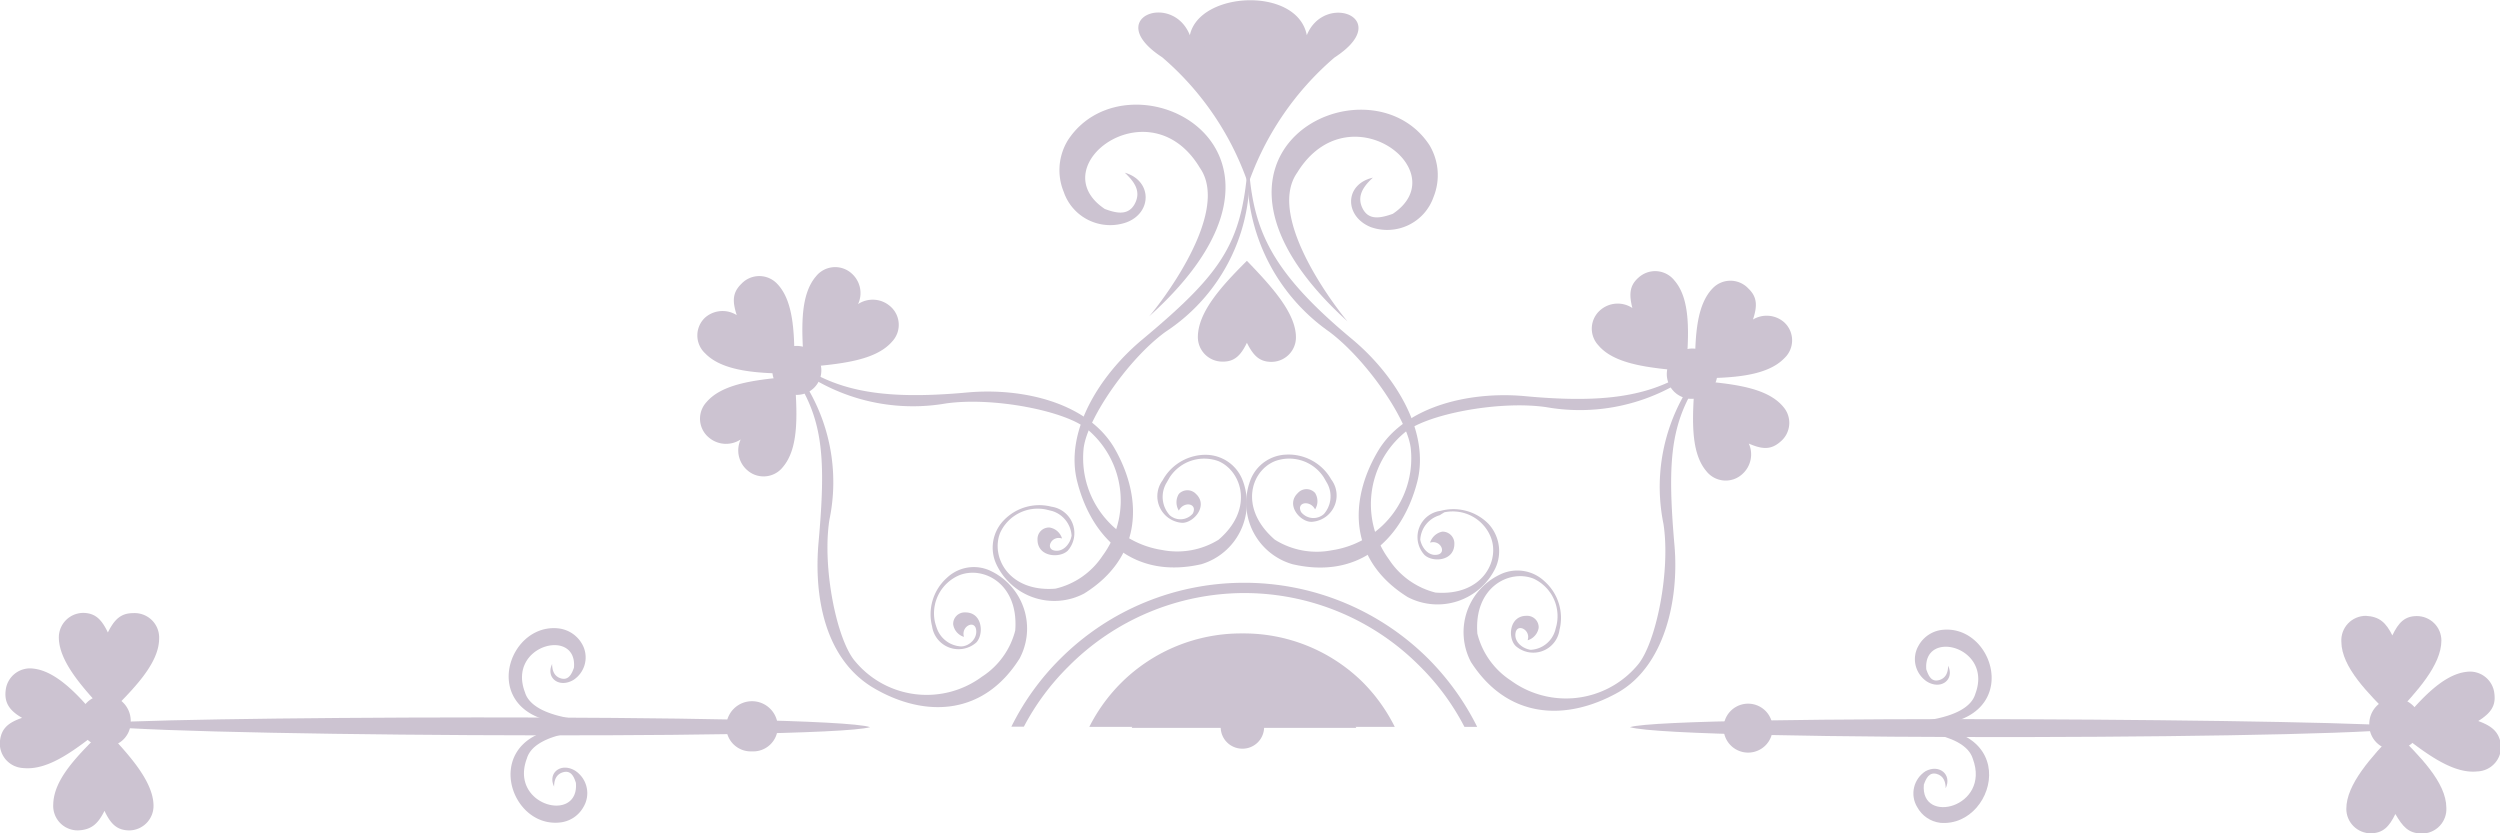 <svg width="228" height="76" viewBox="0 0 228 76" fill="none" xmlns="http://www.w3.org/2000/svg"><g opacity="0.3" clip-path="url(#a)" fill="#533663"><path fill-rule="evenodd" clip-rule="evenodd" d="M110.081 41.481c.718.027 1.411.266 1.993.687.581.421 1.024 1.005 1.271 1.678.279.746.402 1.54.36 2.335-.041.795-.245 1.573-.599 2.286-.354.713-.851 1.346-1.459 1.86-.609.514-1.317.898-2.08 1.128-6.037 1.383-9.928-2.231-11.292-7.408-1.274-4.708 2.08-9.907 5.925-13.098 7.536-6.293 9.168-8.925 9.66-16.691.337 3.103-.19 6.238-1.523 9.061-1.334 2.823-3.422 5.224-6.035 6.938-3.533 2.566-7.334 8.234-7.49 10.8-.184 2.143.455 4.276 1.788 5.966 1.332 1.69 3.259 2.812 5.389 3.138 1.772.346 3.608.011 5.143-.937 3.264-2.789 2.124-6.248 0-7.163-.805-.298-1.687-.312-2.5-.04-.814.272-1.51.814-1.972 1.535l-.268.469c-.278.46-.399.997-.347 1.532.052.534.276 1.038.637 1.436.148.129.32.228.506.29.186.062.382.087.578.072.196-.015.387-.068.561-.157.175-.089.331-.212.457-.362.47-.937-.827-1.16-1.274-.268-.141-.228-.215-.491-.215-.759 0-.268.074-.53.215-.759.1-.107.221-.192.356-.25.134-.058.28-.088.426-.088.147 0 .292.03.427.088.134.058.255.143.356.25 1.14 1.071-.201 2.633-1.252 2.633a2.439 2.439 0 0 1-1.22-.424 2.432 2.432 0 0 1-.831-.987c-.183-.398-.256-.837-.209-1.272.046-.435.209-.85.471-1.2.395-.721.982-1.32 1.696-1.729.714-.409 1.528-.614 2.351-.592Z"/><path fill-rule="evenodd" clip-rule="evenodd" d="M117.409 41.459c-.735.003-1.451.229-2.054.647a3.62 3.62 0 0 0-1.323 1.696c-.284.753-.41 1.556-.368 2.359.042.803.25 1.589.611 2.308.362.719.868 1.356 1.488 1.87.621.514 1.341.894 2.115 1.117 6.06 1.406 9.95-2.231 11.336-7.364 1.297-4.708-2.034-9.93-5.88-13.143-7.848-6.516-9.168-10.354-9.503-16.668-.289 3.078.244 6.177 1.544 8.983 1.3 2.806 3.32 5.219 5.857 6.993 3.511 2.633 7.312 8.278 7.446 10.822.183 2.146-.459 4.282-1.796 5.972-1.338 1.691-3.27 2.811-5.404 3.131-1.796.355-3.659.012-5.21-.96-3.264-2.812-2.236-6.248 0-7.163.805-.298 1.687-.312 2.501-.04.813.272 1.509.814 1.971 1.535l.268.469c.262.444.376.959.328 1.471-.048.513-.257.997-.596 1.385-.145.13-.316.23-.502.291-.185.062-.381.085-.576.069-.195-.017-.384-.073-.557-.166a1.429 1.429 0 0 1-.444-.373c-.47-.915.827-1.116 1.274-.245.141-.224.216-.483.216-.748 0-.264-.075-.523-.216-.748-.098-.11-.219-.198-.354-.258a1.053 1.053 0 0 0-.428-.091c-.148 0-.294.031-.429.091s-.255.148-.354.258c-1.14 1.071.179 2.633 1.23 2.633.439-.021.864-.161 1.229-.405.365-.244.656-.583.843-.98.186-.397.26-.838.214-1.274-.046-.436-.21-.852-.475-1.201-.397-.706-.98-1.291-1.685-1.692a4.479 4.479 0 0 0-2.317-.584ZM86.351 52.705c.52-.497 1.179-.826 1.889-.941a3.562 3.562 0 0 1 2.091.294 5.834 5.834 0 0 1 1.872 1.403 5.822 5.822 0 0 1 1.169 2.024c.249.747.343 1.536.278 2.32a5.818 5.818 0 0 1-.658 2.242c-3.309 5.266-8.653 5.4-13.237 2.745-4.584-2.655-5.545-8.457-5.098-13.388.872-9.796.179-12.786-5.009-18.61 2.441 1.947 4.293 4.532 5.351 7.466 1.058 2.935 1.28 6.104.641 9.157-.671 4.329.671 11.001 2.37 12.92 1.384 1.654 3.349 2.719 5.494 2.976 2.144.257 4.306-.312 6.044-1.593 1.511-.972 2.598-2.478 3.041-4.217.335-4.284-2.907-5.913-5.098-5.043-.803.338-1.464.942-1.871 1.711a3.764 3.764 0 0 0-.365 2.506c.042.181.094.36.157.536.15.483.445.909.844 1.22.4.311.885.493 1.391.52.738 0 1.543-.736 1.364-1.584-.179-.848-1.386-.223-1.096.714a1.409 1.409 0 0 1-.657-.427 1.405 1.405 0 0 1-.327-.711c-.007-.147.018-.294.072-.431.054-.137.137-.261.242-.364a1.053 1.053 0 0 1 .804-.297c1.565 0 1.699 2.008.984 2.745a2.439 2.439 0 0 1-1.163.567c-.432.081-.877.044-1.29-.107a2.437 2.437 0 0 1-1.053-.75 2.43 2.43 0 0 1-.52-1.183 4.454 4.454 0 0 1 .054-2.396c.236-.779.682-1.478 1.288-2.022Z"/><path fill-rule="evenodd" clip-rule="evenodd" d="M91.514 47.483a3.59 3.59 0 0 0-.934 1.887 3.585 3.585 0 0 0 .285 2.085c.335.713.812 1.351 1.401 1.875.589.524 1.279.923 2.027 1.173a5.846 5.846 0 0 0 2.326.283 5.846 5.846 0 0 0 2.25-.653c5.276-3.28 5.411-8.613 2.795-13.21-2.438-4.239-8.475-5.578-13.416-5.132-10.174.937-13.841-.848-18.558-5.065 1.987 2.371 4.564 4.179 7.471 5.245 2.908 1.065 6.045 1.35 9.097.825 4.338-.625 11.023.692 12.946 2.388 1.646 1.391 2.701 3.354 2.95 5.492.249 2.138-.326 4.291-1.608 6.021-.995 1.508-2.532 2.579-4.293 2.99-4.271.335-5.925-2.923-5.031-5.11.358-.779.973-1.412 1.742-1.794.769-.382 1.646-.489 2.484-.304l.537.134c.481.155.904.451 1.215.849.311.398.495.879.529 1.383-.112.736-.76 1.54-1.587 1.361-.827-.178-.224-1.406.716-1.093a1.428 1.428 0 0 0-.425-.666 1.432 1.432 0 0 0-.715-.338 1.052 1.052 0 0 0-.432.072c-.137.054-.262.136-.365.242a1.048 1.048 0 0 0-.235.369c-.051.138-.073.286-.063.433 0 1.562 1.99 1.718 2.75 1.004.291-.329.487-.729.568-1.16a2.427 2.427 0 0 0-.107-1.287 2.433 2.433 0 0 0-.752-1.051 2.439 2.439 0 0 0-1.185-.519 4.481 4.481 0 0 0-2.366.036c-.771.224-1.468.651-2.016 1.236ZM140.863 53.016a3.602 3.602 0 0 0-1.901-.939 3.606 3.606 0 0 0-2.101.292c-.72.332-1.364.807-1.893 1.396-.529.589-.933 1.279-1.186 2.029-.253.75-.35 1.543-.286 2.331.064.788.288 1.556.659 2.255 3.376 5.244 8.72 5.4 13.416 2.767 4.248-2.432 5.567-8.457 5.143-13.388-.85-9.796-.157-12.786 5.053-18.61-2.447 1.944-4.308 4.526-5.378 7.46a16.909 16.909 0 0 0-.682 9.164c.671 4.329-.693 11.001-2.392 12.92-1.394 1.642-3.359 2.695-5.5 2.948-2.141.253-4.299-.314-6.038-1.587-1.514-.989-2.6-2.51-3.041-4.262-.335-4.262 2.93-5.891 5.121-5.021a3.78 3.78 0 0 1 1.8 1.75c.382.771.488 1.65.302 2.49l-.135.513c-.147.485-.441.912-.841 1.224-.4.312-.887.492-1.394.516-.738-.112-1.543-.736-1.364-1.584.178-.848 1.408-.223 1.095.714.258-.076.489-.223.667-.425.178-.201.296-.449.339-.713.007-.147-.018-.294-.072-.431-.054-.137-.136-.261-.242-.364-.105-.103-.232-.183-.37-.234-.138-.051-.286-.073-.434-.063-1.565 0-1.721 2.008-.983 2.745.326.292.727.489 1.157.571.431.082.876.045 1.287-.106.412-.151.774-.412 1.048-.753.275-.341.451-.751.51-1.184.198-.79.176-1.62-.064-2.399-.241-.779-.69-1.477-1.3-2.019Z"/><path fill-rule="evenodd" clip-rule="evenodd" d="M135.767 47.795c.483.532.8 1.194.911 1.904.112.71.012 1.436-.285 2.09-.34.712-.82 1.348-1.412 1.869s-1.284.919-2.034 1.167c-.75.248-1.542.342-2.33.277a5.864 5.864 0 0 1-2.251-.657c-5.277-3.302-5.411-8.635-2.75-13.21 2.437-4.239 8.496-5.556 13.415-5.11 10.152.96 13.819-.803 18.559-5.021-1.99 2.372-4.572 4.178-7.485 5.236-2.913 1.058-6.054 1.33-9.106.789-4.338-.625-11.023.669-12.946 2.365-1.649 1.388-2.709 3.348-2.966 5.484a8.487 8.487 0 0 0 1.58 6.029c.982 1.51 2.499 2.594 4.248 3.035 4.271.335 5.925-2.901 5.031-5.088a3.731 3.731 0 0 0-1.708-1.879c-.773-.408-1.663-.532-2.518-.352l-.425.268c-.49.143-.923.435-1.24.834-.317.4-.501.888-.526 1.397.134.736.76 1.54 1.587 1.361.827-.178.246-1.383-.693-1.093.079-.252.224-.478.421-.655.197-.177.438-.297.697-.349.147-.003.292.024.428.079.136.055.259.138.362.242.102.104.183.229.235.366.053.137.077.283.071.429 0 1.584-1.99 1.718-2.728 1.004-.299-.326-.502-.727-.587-1.16-.086-.433-.051-.881.102-1.296.152-.414.415-.779.761-1.054.346-.275.761-.45 1.199-.506a4.485 4.485 0 0 1 2.357.005c.77.212 1.47.626 2.026 1.2ZM113.837 16.78c1.556-4.472 4.272-8.453 7.871-11.536 5.5-3.57-.917-6.025-2.527-2.031-.849-4.463-9.816-4.039-10.665 0-1.588-4.016-8.005-1.562-2.527 2.008 3.603 3.084 6.313 7.075 7.848 11.558Z"/><path fill-rule="evenodd" clip-rule="evenodd" d="M113.783 12.674c.848-2.433 2.33-4.597 4.293-6.27 2.974-1.919-.515-3.258-1.364-1.093-.492-2.454-5.344-2.231-5.814 0-.849-2.231-4.338-.848-1.364 1.116 1.954 1.663 3.422 3.822 4.249 6.248Z"/><path fill-rule="evenodd" clip-rule="evenodd" d="M113.812 9.618a1.722 1.722 0 0 1-.716-.069 1.718 1.718 0 0 1-.626-.356c-.181-.161-.326-.359-.425-.58a1.718 1.718 0 0 1-.15-.702c0-.242.051-.482.15-.702.099-.221.244-.419.425-.58.181-.161.394-.282.626-.356.231-.073.475-.097.716-.069a1.729 1.729 0 0 1 .668.116c.212.082.406.206.571.364.164.158.295.347.386.555.09.209.139.434.142.661a1.763 1.763 0 0 1-.533 1.218c-.33.321-.773.501-1.234.5ZM125.208 16.2c-.737.692-1.52 1.584-.961 2.767.559 1.183 1.699.915 2.773.536 5.813-3.883-4.048-11.358-8.721-3.749-2.929 4.173 3.936 12.808 4.606 13.567-16.971-15.352 1.856-24.545 7.446-16.11.432.711.692 1.514.758 2.343.066.829-.064 1.662-.378 2.433-.195.555-.499 1.065-.892 1.503-.394.437-.871.793-1.403 1.046-.532.253-1.108.399-1.697.428a4.483 4.483 0 0 1-1.732-.255c-2.415-.982-2.415-3.905.201-4.507Z"/><path fill-rule="evenodd" clip-rule="evenodd" d="M102.587 15.754c.738.714 1.521 1.584.939 2.767-.581 1.183-1.699.937-2.772.535-5.836-3.905 4.136-11.335 8.675-3.749 2.929 4.173-3.957 12.808-4.628 13.544 17.015-15.285-1.789-24.545-7.379-16.11a5.214 5.214 0 0 0-.783 2.339c-.07.831.06 1.666.38 2.436.191.556.49 1.069.881 1.51.39.44.864.799 1.394 1.056a4.482 4.482 0 0 0 1.694.442c.588.035 1.177-.047 1.733-.241 2.37-.87 2.37-3.816-.134-4.53ZM113.718 31.262c.581 1.16 1.14 1.74 2.236 1.74.593 0 1.162-.235 1.581-.654.419-.418.655-.986.655-1.578 0-2.231-2.236-4.663-4.472-6.984-2.236 2.231-4.472 4.641-4.472 6.962 0 .592.236 1.159.655 1.578.419.418.988.653 1.581.653 1.096.022 1.677-.558 2.236-1.718Z"/><path fill-rule="evenodd" clip-rule="evenodd" d="M113.705 28.762c.29.558.559.848 1.118.848.296 0 .581-.118.79-.327.21-.209.328-.493.328-.789 0-1.138-1.096-2.231-2.236-3.392-1.118 1.116-2.236 2.231-2.236 3.369 0 .298.117.584.326.797.209.213.493.335.792.341.581 0 .849-.29 1.118-.848ZM159.871 29.142c.403-1.227.403-2.053-.425-2.834-.209-.223-.462-.401-.742-.522a2.243 2.243 0 0 0-.89-.184c-.306 0-.609.063-.889.184-.281.121-.534.299-.743.522-1.61 1.673-1.61 4.931-1.588 8.189 3.265 0 6.529-.156 8.139-1.83.224-.209.402-.461.523-.741.122-.28.185-.582.185-.888s-.063-.608-.185-.888c-.121-.28-.299-.532-.523-.741-.385-.345-.871-.557-1.387-.605a2.419 2.419 0 0 0-1.475.337Z"/><path fill-rule="evenodd" clip-rule="evenodd" d="M158.147 30.927c.201-.603.201-1.004-.201-1.383a1.121 1.121 0 0 0-.364-.244c-.136-.057-.282-.086-.43-.086-.147 0-.293.029-.43.086-.136.057-.26.14-.364.244-.732 1.219-1.002 2.66-.76 4.061a6.05 6.05 0 0 0 3.936-.893c.104-.104.187-.227.244-.363.057-.136.086-.282.086-.429s-.029-.293-.086-.429c-.057-.136-.14-.259-.244-.363-.178-.179-.41-.296-.66-.332-.25-.036-.505.01-.727.131ZM148.872 28.093c-.313-1.25-.269-2.075.603-2.812.23-.201.498-.352.788-.446.291-.093.597-.127.901-.097.304.029.598.12.865.267.268.147.502.347.689.588 1.52 1.763 1.296 5.021 1.05 8.256-3.242-.29-6.506-.58-8.004-2.365-.206-.223-.365-.486-.466-.773a2.223 2.223 0 0 1-.121-.893c.021-.303.104-.598.243-.868.139-.27.332-.509.567-.702.4-.333.897-.528 1.417-.556.519-.028 1.034.112 1.468.4Z"/><path fill-rule="evenodd" clip-rule="evenodd" d="M150.46 30.012a1.182 1.182 0 0 1-.077-.728c.052-.244.181-.466.367-.633.23-.189.525-.281.821-.256.297.025.572.165.767.39.634 1.238.816 2.659.514 4.016-1.393.085-2.772-.327-3.89-1.16a1.106 1.106 0 0 1-.244-.357 1.099 1.099 0 0 1-.085-.423c0-.145.029-.289.085-.424.057-.134.14-.256.244-.357.199-.19.461-.301.736-.314.276-.012.546.075.762.247ZM159.492 40.455c.213.473.267 1.003.154 1.509-.113.507-.386.963-.78 1.302-.228.202-.495.355-.785.45-.289.095-.595.13-.899.103a2.24 2.24 0 0 1-.866-.261c-.268-.145-.504-.343-.692-.583-1.521-1.785-1.275-5.043-1.051-8.278 3.265.29 6.507.58 8.027 2.365.205.225.362.489.461.776.099.287.138.592.115.895-.023.303-.108.598-.249.867-.141.269-.336.506-.573.698-.872.759-1.677.669-2.862.156Z"/><path fill-rule="evenodd" clip-rule="evenodd" d="M157.879 38.535c.157.625.134 1.004-.29 1.361-.23.189-.525.281-.822.256-.296-.025-.571-.165-.766-.39-.616-1.244-.789-2.661-.492-4.016 1.388-.067 2.758.334 3.891 1.138.192.227.287.519.266.815-.02.296-.156.572-.378.769-.195.164-.439.259-.693.271-.255.012-.506-.06-.716-.204Z"/><path fill-rule="evenodd" clip-rule="evenodd" d="M155.737 35.837c-.226.192-.488.338-.771.428-.282.091-.58.126-.876.102a2.26 2.26 0 0 1-.848-.241c-.264-.135-.499-.321-.692-.546-.192-.226-.338-.487-.429-.769-.091-.282-.126-.579-.102-.874.024-.295.106-.583.241-.847.135-.264.321-.498.547-.69.223-.211.487-.373.775-.478.288-.105.595-.149.902-.13.306.019.605.1.878.239.273.139.515.333.71.569.2.23.35.499.442.79.092.291.123.597.092.9-.032.303-.125.597-.275.863-.149.266-.351.498-.594.683ZM67.19 28.74c-.403-1.25-.402-2.053.425-2.856.209-.223.462-.401.743-.522.281-.121.584-.184.89-.184.306 0 .609.063.889.184.281.121.534.299.743.522 1.61 1.673 1.588 4.931 1.565 8.189-3.264 0-6.529-.178-8.139-1.852a2.233 2.233 0 0 1-.523-.741 2.228 2.228 0 0 1 0-1.776c.122-.28.3-.532.523-.741.392-.343.885-.55 1.405-.59.52-.04 1.039.089 1.479.367Z"/><path fill-rule="evenodd" clip-rule="evenodd" d="M68.915 30.548c-.201-.603-.201-1.004.201-1.383a1.119 1.119 0 0 1 .794-.33c.148 0 .294.029.43.086.136.057.26.14.364.244.742 1.2 1.042 2.62.85 4.016-1.383.165-2.78-.15-3.958-.893a1.116 1.116 0 0 1-.245-.363 1.113 1.113 0 0 1-.086-.429c0-.147.029-.293.086-.429.057-.136.14-.259.245-.363a1.164 1.164 0 0 1 1.319-.156ZM78.255 27.735c.219-.47.279-.999.17-1.507-.109-.507-.381-.965-.773-1.305-.228-.202-.495-.355-.785-.45a2.241 2.241 0 0 0-.899-.103 2.241 2.241 0 0 0-.867.261 2.235 2.235 0 0 0-.692.583c-1.52 1.785-1.297 5.021-1.073 8.278 3.264-.29 6.507-.58 8.027-2.343a2.23 2.23 0 0 0 .474-.777c.103-.289.145-.595.124-.901a2.229 2.229 0 0 0-.246-.875 2.232 2.232 0 0 0-.576-.705c-.4-.333-.896-.528-1.416-.556-.52-.028-1.035.112-1.468.4Z"/><path fill-rule="evenodd" clip-rule="evenodd" d="M76.602 29.655c.103-.23.128-.487.072-.733a1.16 1.16 0 0 0-.385-.628 1.097 1.097 0 0 0-.379-.213 1.097 1.097 0 0 0-.432-.05c-.146.013-.288.054-.417.122a1.094 1.094 0 0 0-.337.275c-.636 1.238-.818 2.659-.514 4.016 1.388.067 2.758-.334 3.891-1.138.105-.104.188-.227.245-.363a1.113 1.113 0 0 0 0-.858 1.115 1.115 0 0 0-.245-.363c-.202-.186-.463-.294-.737-.307a1.165 1.165 0 0 0-.761.24ZM67.552 40.074a2.383 2.383 0 0 0-.17 1.507c.109.507.38.965.773 1.305.228.202.495.355.785.45.29.095.596.13.899.103.304-.027.599-.116.867-.261.268-.145.503-.343.692-.583 1.52-1.785 1.297-5.021 1.073-8.278-3.264.29-6.507.58-8.027 2.343-.21.224-.371.488-.474.777a2.226 2.226 0 0 0-.124.901c.021.306.105.604.246.876.141.272.337.512.576.705.4.333.896.528 1.416.556a2.418 2.418 0 0 0 1.468-.4Z"/><path fill-rule="evenodd" clip-rule="evenodd" d="M69.133 38.068a1.225 1.225 0 0 0-.067.726c.052.243.176.465.357.635.23.189.524.281.821.256.297-.025.572-.165.766-.39a5.946 5.946 0 0 0 .514-4.016c-1.388-.067-2.758.334-3.891 1.138a1.138 1.138 0 0 0-.238.394c-.052.146-.073.301-.063.456.011.155.052.305.123.443.071.138.169.26.289.358.201.148.444.229.693.229.25 0 .493-.08.693-.229Z"/><path fill-rule="evenodd" clip-rule="evenodd" d="M71.301 35.546c.345.267.761.426 1.196.46.435.034.871-.061 1.253-.271.382-.21.694-.528.898-.913.203-.385.29-.822.248-1.255a2.228 2.228 0 0 0-.484-1.185c-.274-.339-.641-.591-1.056-.725a2.24 2.24 0 0 0-1.282-.027c-.421.116-.798.352-1.086.68-.201.229-.353.497-.447.786a2.229 2.229 0 0 0-.097.899c.029.303.12.597.268.864.147.267.348.5.589.687ZM68.582 68.525a2.24 2.24 0 0 1-.89-.137 2.236 2.236 0 0 1-.764-.476 2.232 2.232 0 0 1-.514-.738 2.227 2.227 0 0 1-.18-.88c0-.621.247-1.217.688-1.657s1.038-.686 1.66-.686c.623 0 1.22.247 1.66.686.44.439.688 1.035.688 1.657 0.0.303-.061.602-.18.88-.119.278-.294.529-.514.738a2.237 2.237 0 0 1-.764.476 2.24 2.24 0 0 1-.89.137ZM50.354 60.559c0 .535.157 1.138.827 1.317.671.178.962-.402 1.163-.982.335-3.704-6.104-2.075-4.472 2.231.76 2.611 6.708 2.655 7.177 2.633-12.052 1.897-9.592-8.925-4.204-8.457a2.843 2.843 0 0 1 1.296.437c.39.249.713.589.941.991.314.543.408 1.185.262 1.795-.145.61-.519 1.141-1.045 1.485-1.319.781-2.549-.201-1.945-1.45Z"/><path fill-rule="evenodd" clip-rule="evenodd" d="M50.533 71.738c0-.536.157-1.138.85-1.317.693-.178.962.402 1.14.982.313 3.726-6.104 2.075-4.472-2.231.76-2.611 6.708-2.633 7.177-2.611-12.029-1.941-9.615 8.925-4.248 8.457a2.777 2.777 0 0 0 1.3-.43c.391-.249.712-.593.936-.998.323-.542.424-1.188.282-1.803-.141-.615-.515-1.152-1.043-1.499-1.297-.781-2.527.201-1.923 1.45Z"/><path fill-rule="evenodd" clip-rule="evenodd" d="M8.387 66.048c1.744 1.049 66.631 1.517 70.969.268-3.779-1.294-68.308-.982-70.969-.268Z"/><path fill-rule="evenodd" clip-rule="evenodd" d="M2.013 65.467C.918 64.842.381 64.128.515 62.99a2.227 2.227 0 0 1 .262-.868 2.232 2.232 0 0 1 .587-.692 2.236 2.236 0 0 1 .815-.402 2.24 2.24 0 0 1 .908-.045c2.236.268 4.472 2.789 6.44 5.311-2.571 2.008-5.053 4.016-7.446 3.749a2.238 2.238 0 0 1-.873-.238 2.234 2.234 0 0 1-.707-.564 2.23 2.23 0 0 1-.425-.797 2.227 2.227 0 0 1-.074-.9c.134-1.138.783-1.651 2.012-2.075Z"/><path fill-rule="evenodd" clip-rule="evenodd" d="M4.473 65.758c-.537-.335-.783-.647-.716-1.205a1.137 1.137 0 0 1 .426-.745 1.142 1.142 0 0 1 .826-.237c1.118.134 2.124 1.361 3.13 2.588-1.252.915-2.504 1.941-3.667 1.83a1.118 1.118 0 0 1-.76-.404 1.115 1.115 0 0 1-.206-.387 1.113 1.113 0 0 1-.041-.436c.112-.558.425-.803 1.006-1.004ZM9.839 57.681c-.559-1.16-1.118-1.763-2.236-1.785-.593 0-1.162.235-1.581.653-.419.418-.655.986-.655 1.578 0 2.231 2.236 4.686 4.472 7.051 2.236-2.231 4.651-4.597 4.673-6.917a2.225 2.225 0 0 0-.148-.921 2.229 2.229 0 0 0-.512-.78 2.236 2.236 0 0 0-.787-.503 2.24 2.24 0 0 0-.924-.139c-1.14 0-1.722.602-2.303 1.763Z"/><path fill-rule="evenodd" clip-rule="evenodd" d="M9.811 60.18c-.268-.58-.537-.87-1.073-.87a1.119 1.119 0 0 0-.789.303c-.213.2-.339.476-.351.768 0 1.116 1.073 2.231 2.236 3.414 1.14-1.116 2.236-2.231 2.236-3.347a1.114 1.114 0 0 0-.068-.43 1.114 1.114 0 0 0-.228-.372 1.117 1.117 0 0 0-.353-.256 1.118 1.118 0 0 0-.425-.102c-.604.045-.894.312-1.185.892ZM9.529 73.948c.559 1.183 1.118 1.763 2.236 1.785.593 0 1.162-.235 1.581-.654.419-.418.655-.986.655-1.578 0-2.231-2.236-4.686-4.472-7.029-2.236 2.231-4.628 4.463-4.673 6.895-.018.304.026.609.13.895.104.286.266.548.475.77.209.222.462.398.743.518.28.12.583.182.888.182 1.274-.045 1.856-.625 2.437-1.785Z"/><path fill-rule="evenodd" clip-rule="evenodd" d="M9.544 71.538c.268.558.537.848 1.096.848.146.003.291-.023.426-.077a1.095 1.095 0 0 0 .363-.235c.104-.102.187-.223.243-.357.056-.134.086-.278.086-.424 0-1.138-1.073-2.231-2.236-3.414-1.118 1.093-2.236 2.231-2.236 3.347a1.091 1.091 0 0 0 .07.432c.052.138.132.264.234.37a1.094 1.094 0 0 0 .361.249 1.098 1.098 0 0 0 .43.087c.559-.067.872-.335 1.163-.826Z"/><path fill-rule="evenodd" clip-rule="evenodd" d="M9.549 68.079c.305.018.61-.026.897-.13.287-.104.55-.265.772-.474a2.228 2.228 0 0 0 .519-.741 2.226 2.226 0 0 0 .182-.886 2.339 2.339 0 0 0-.339-1.328 2.346 2.346 0 0 0-1.025-.912 2.352 2.352 0 0 0-1.361-.183 2.35 2.35 0 0 0-1.231.608 2.341 2.341 0 0 0-.68 1.191 2.338 2.338 0 0 0 .104 1.367c.17.435.467.809.852 1.075a2.351 2.351 0 0 0 1.309.415ZM159.427 68.637c-.442 0-.874-.131-1.242-.376a2.228 2.228 0 0 1-.823-1.001c-.17-.408-.214-.856-.128-1.289.087-.433.3-.83.612-1.142.313-.312.711-.525 1.145-.611.434-.086.883-.042 1.292.127.409.169.758.455 1.003.822.246.367.377.798.377 1.24 0 .592-.235 1.159-.655 1.578-.419.418-.988.653-1.581.653ZM177.668 60.715c0 .535-.156 1.138-.85 1.317-.693.178-.939-.424-1.14-.982-.313-3.726 6.104-2.075 4.472 2.231-.76 2.611-6.708 2.633-7.177 2.611 12.029 1.941 9.614-8.925 4.248-8.457-.462.036-.907.186-1.297.435-.39.249-.713.59-.939.993-.323.542-.424 1.188-.283 1.803.142.615.515 1.152 1.043 1.499 1.297.781 2.527-.201 1.923-1.45Z"/><path fill-rule="evenodd" clip-rule="evenodd" d="M177.445 71.895c0-.535-.156-1.138-.827-1.317-.671-.178-.961.402-1.163.982-.335 3.704 6.105 2.075 4.472-2.343-.76-2.611-6.707-2.655-7.177-2.633 12.052-1.897 9.592 8.925 4.204 8.457-.44-.053-.859-.211-1.225-.46-.366-.248-.666-.581-.877-.969-.328-.538-.431-1.182-.289-1.794.142-.613.518-1.146 1.049-1.486 1.23-.669 2.437.29 1.833 1.562Z"/><path fill-rule="evenodd" clip-rule="evenodd" d="M219.621 66.316c-1.744 1.071-66.631 1.339-70.969 0 3.801-1.205 68.242-.714 70.969 0Z"/><path fill-rule="evenodd" clip-rule="evenodd" d="M226.016 65.758c1.095-.692 1.61-1.339 1.475-2.454-.024-.304-.111-.6-.254-.869-.143-.269-.341-.506-.58-.697-.238-.19-.514-.33-.809-.41a2.242 2.242 0 0 0-.906-.055c-2.236.245-4.472 2.767-6.462 5.288 2.549 2.008 5.121 4.039 7.446 3.793.312-.01.619-.085.9-.22.282-.135.532-.328.734-.566.202-.237.352-.515.441-.814.088-.299.112-.613.072-.922-.202-1.138-.85-1.629-2.057-2.075Z"/><path fill-rule="evenodd" clip-rule="evenodd" d="M223.598 66.048c.536-.335.782-.647.715-1.205-.016-.144-.061-.283-.132-.41-.071-.126-.167-.237-.281-.327-.115-.089-.246-.155-.386-.193-.14-.038-.287-.048-.431-.03-1.14 0-2.235 1.339-3.13 2.544 1.23.982 2.482 1.964 3.6 1.852.295-.034.565-.181.753-.41.187-.229.278-.522.253-.817-.134-.558-.447-.803-.961-1.004ZM218.182 57.949c.559-1.16 1.118-1.763 2.236-1.763.593 0 1.162.235 1.581.653.419.418.655.986.655 1.578 0 2.231-2.236 4.686-4.472 7.029-2.236-2.231-4.628-4.597-4.651-6.917-.018-.304.026-.609.13-.895.105-.286.266-.548.476-.77.209-.222.462-.398.743-.518.28-.12.582-.182.887-.182 1.252.067 1.834.625 2.415 1.785Z"/><path fill-rule="evenodd" clip-rule="evenodd" d="M218.182 60.381c.268-.58.559-.848 1.096-.87.298-0.0.585.117.798.325.214.209.336.492.342.79 0 1.138-1.096 2.231-2.236 3.414-1.118-1.116-2.236-2.231-2.236-3.347-.006-.148.018-.296.07-.435.052-.139.132-.266.234-.374.102-.108.224-.195.36-.255.136-.06.283-.093.432-.096.581.067.872.335 1.14.848ZM218.456 74.237c-.559 1.16-1.118 1.74-2.236 1.763-.593 0-1.161-.235-1.581-.653-.419-.418-.655-.986-.655-1.578 0-2.231 2.236-4.686 4.472-7.029 2.236 2.231 4.629 4.597 4.651 6.917.018.304-.026.609-.13.895-.104.286-.266.548-.475.77-.21.222-.463.398-.743.518-.28.12-.583.182-.888.182-1.252-.022-1.744-.647-2.415-1.785Z"/><path fill-rule="evenodd" clip-rule="evenodd" d="M218.451 71.738c-.269.58-.559.848-1.096.87a1.162 1.162 0 0 1-.792-.332c-.212-.207-.337-.488-.348-.784 0-1.138 1.095-2.231 2.236-3.414 1.118 1.116 2.236 2.231 2.236 3.347.003.146-.023.292-.077.429-.053.137-.133.261-.235.367-.102.106-.223.19-.358.249a1.117 1.117 0 0 1-.426.093c-.469.022-.872-.268-1.14-.826Z"/><path fill-rule="evenodd" clip-rule="evenodd" d="M218.451 68.368a2.24 2.24 0 0 1-.897-.13c-.287-.104-.55-.265-.772-.474-.222-.209-.398-.461-.519-.741a2.214 2.214 0 0 1-.182-.886c-.022-.467.096-.929.339-1.328.243-.399.6-.717 1.025-.912.425-.195.899-.259 1.361-.183.462.076.891.287 1.231.608.34.321.577.735.68 1.191.102.456.066.932-.105 1.367-.17.435-.467.809-.852 1.075-.385.265-.841.41-1.309.415Z"/><path d="M113.48 53.15c-3.114-.005-6.198.603-9.076 1.79s-5.492 2.929-7.694 5.127c-1.823 1.807-3.334 3.904-4.472 6.203h1.14a22.317 22.317 0 0 1 4.069-5.489c2.098-2.116 4.594-3.797 7.346-4.946 2.751-1.149 5.703-1.743 8.686-1.748 2.983 0 5.937.592 8.689 1.741 2.752 1.149 5.248 2.833 7.343 4.953 1.629 1.615 2.994 3.475 4.047 5.511h1.162a23.858 23.858 0 0 0-4.472-6.226c-4.451-4.43-10.482-6.918-16.769-6.917Z"/><path d="M113.296 57.769c-2.038-.015-4.058.372-5.946 1.138-1.887.766-3.605 1.896-5.055 3.325-1.196 1.186-2.193 2.558-2.951 4.061h27.86a15.651 15.651 0 0 0-2.929-4.083c-1.447-1.425-3.162-2.552-5.046-3.314a15.452 15.452 0 0 0-5.933-1.127Z"/><path d="M113.519 60.068c-1.499-.003-2.983.288-4.368.859a11.378 11.378 0 0 0-3.704 2.466c-.893.878-1.647 1.886-2.236 2.99h20.481c-.583-1.115-1.337-2.131-2.236-3.012-2.112-2.092-4.961-3.278-7.937-3.302Z"/><path fill-rule="evenodd" clip-rule="evenodd" d="M113.296 68.279c-.522 0-1.023-.207-1.392-.575a1.961 1.961 0 0 1-.576-1.389c.012-.521.226-1.017.597-1.383.371-.366.871-.574 1.393-.58.522 0 1.022.207 1.391.575.369.368.577.868.577 1.389s-.208 1.02-.577 1.389c-.369.368-.869.575-1.391.575h-.022Z"/></g><defs><clipPath id="a"><path fill="#fff" transform="matrix(1 0 0 -1 0 76)" d="M0 0h228v76H0z"/></clipPath></defs></svg>